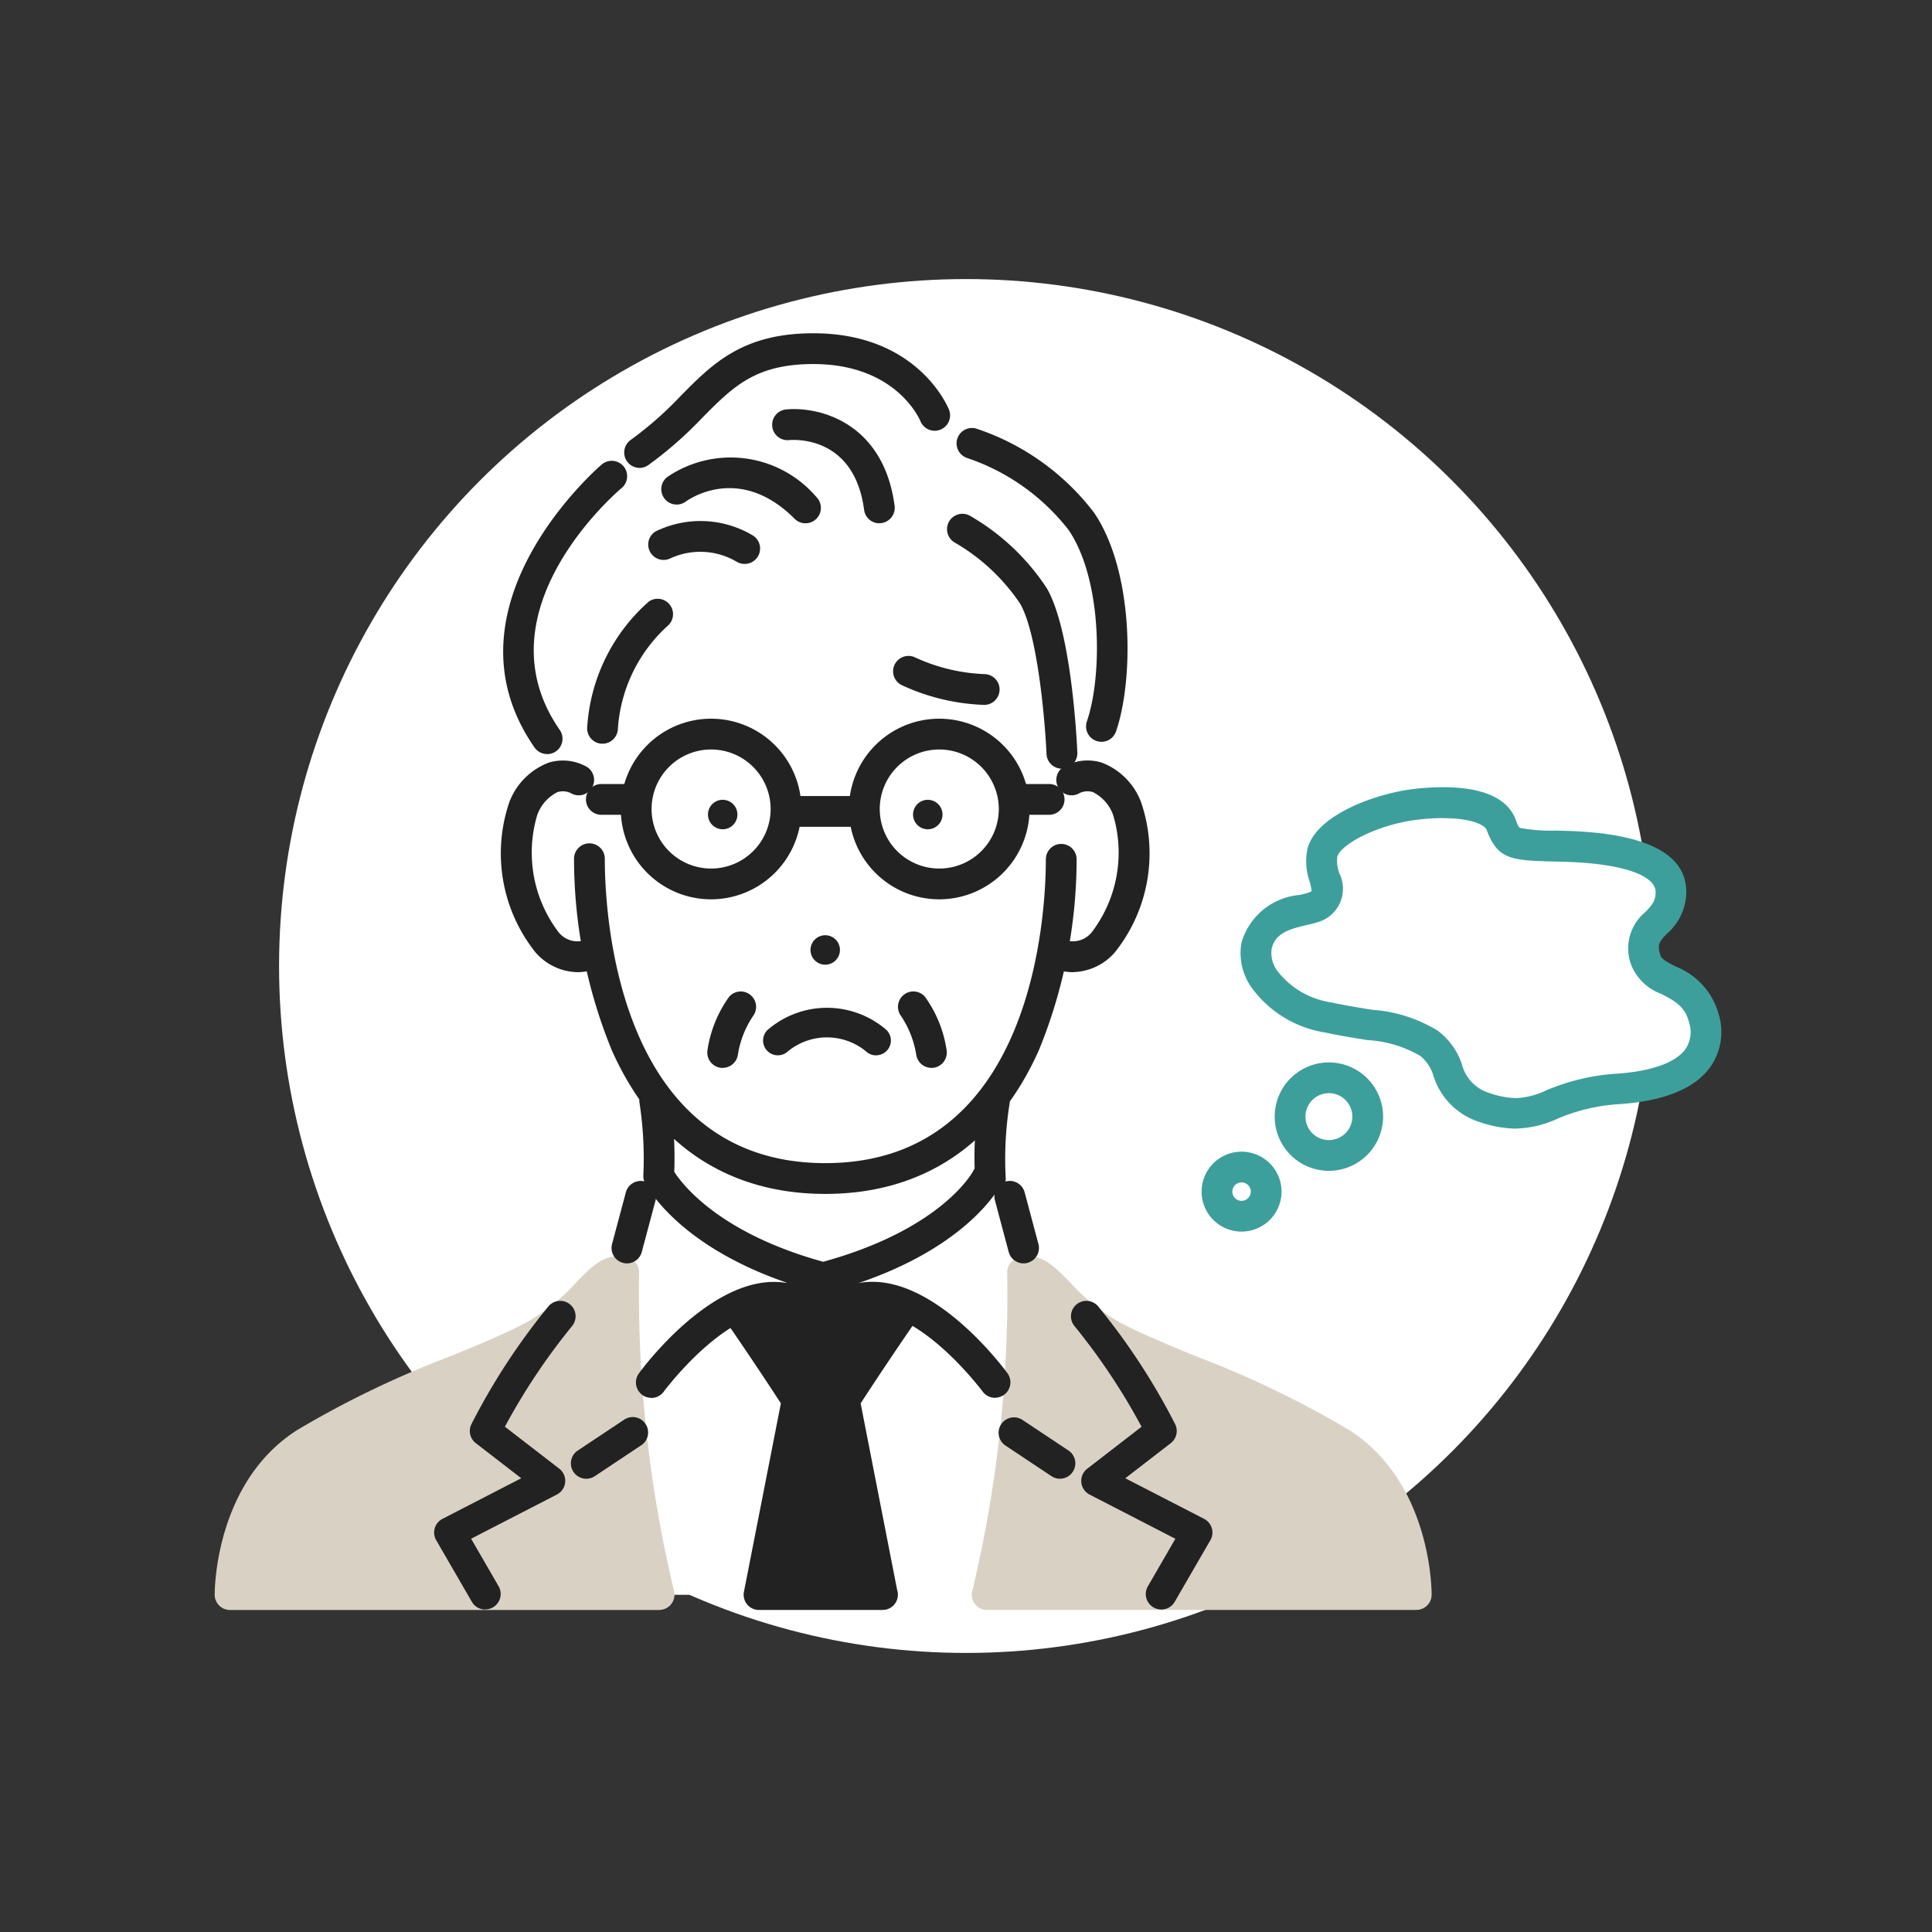 <svg xmlns="http://www.w3.org/2000/svg" width="90" height="90" viewBox="0 0 90 90">
  <rect x="0" y="0" width="90" height="90" fill="#333333" stroke="none"/>
  <g id="グループ_53559" data-name="グループ 53559" transform="translate(0 -1)">
    <circle id="楕円形_678" data-name="楕円形 678" cx="32" cy="32" r="32" transform="translate(13 14)" fill="#fff"/>
    <rect id="長方形_91459" data-name="長方形 91459" width="90" height="90" transform="translate(0 1)" fill="#fff" opacity="0"/>
    <g id="Group_119" data-name="Group 119" transform="translate(10 16.525)">
      <path id="パス_1253543" data-name="パス 1253543" d="M115.424,8.459a6.7,6.7,0,0,0-5.787-3.116c-4,.062-5.854,2.94-7.97,4.836s-4.21,4.016-5.191,6.7-.423,5.456.892,6.632l.6,1.462s-2.212.79-2.037,4.158,1.568,5.084,3.827,4.387a15.666,15.666,0,0,0,2.62,6.826l.208,3.552-.862.955-1.1,4.4s-.195,8.727,1.96,14.139h17.2l.4-14.77-1.265-3.769L118,44a14.29,14.29,0,0,1,.4-4.1,18.379,18.379,0,0,0,2.517-6.547s2.814,1.285,3.706-3.441-1.9-4.617-1.9-4.617a20.454,20.454,0,0,0,.553-9.509c-1.054-4.539-6.132-6.036-6.132-6.036l-1.72-1.29Z" transform="translate(-81.882 -4.624)" fill="#fff"/>
      <path id="パス_1253544" data-name="パス 1253544" d="M24.072,296.849a60.313,60.313,0,0,0,1.647,15.077H5.733s-.026-4.878,3.511-7.13c3.582-2.28,8.225-3.672,10.668-5S22.978,296.5,24.072,296.849Z" transform="translate(-5.017 -253.036)" fill="#d9d1c4"/>
      <path id="パス_1253545" data-name="パス 1253545" d="M21.584,308.01H1.6a.713.713,0,0,1-.717-.708c0-.213.016-5.238,3.843-7.674a45.475,45.475,0,0,1,7.123-3.431c1.433-.589,2.671-1.1,3.588-1.6a9.385,9.385,0,0,0,2.313-1.87c.626-.645,1.168-1.2,1.932-1.2a1.557,1.557,0,0,1,.476.076.717.717,0,0,1,.495.725,59.666,59.666,0,0,0,1.632,14.816.71.71,0,0,1-.7.863Zm-19.22-1.426H20.7a64.055,64.055,0,0,1-1.5-13.273c-.141.134-.288.286-.417.419a10.75,10.75,0,0,1-2.656,2.13,40.33,40.33,0,0,1-3.729,1.664,44.432,44.432,0,0,0-6.9,3.315c-2.382,1.516-2.979,4.385-3.129,5.745Z" transform="translate(-0.882 -248.536)" fill="#d9d1c4"/>
      <path id="パス_1253546" data-name="パス 1253546" d="M246.186,296.849a60.313,60.313,0,0,1-1.647,15.077h19.986s.026-4.878-3.511-7.13c-3.582-2.28-8.225-3.672-10.668-5S247.281,296.5,246.186,296.849Z" transform="translate(-208.548 -253.036)" fill="#d9d1c4"/>
      <path id="パス_1253547" data-name="パス 1253547" d="M260.39,308.013H240.4a.71.71,0,0,1-.7-.866,59.453,59.453,0,0,0,1.632-14.814.715.715,0,0,1,.495-.725,1.535,1.535,0,0,1,.476-.077c.765,0,1.306.558,1.933,1.2a9.377,9.377,0,0,0,2.313,1.869c.916.5,2.154,1.008,3.588,1.6a45.461,45.461,0,0,1,7.123,3.432c3.827,2.436,3.844,7.459,3.843,7.672a.713.713,0,0,1-.716.708Zm-19.1-1.426h18.331c-.15-1.361-.747-4.229-3.129-5.745a44.367,44.367,0,0,0-6.9-3.315,40.552,40.552,0,0,1-3.729-1.664,10.747,10.747,0,0,1-2.656-2.13c-.128-.132-.276-.285-.417-.419a64.058,64.058,0,0,1-1.5,13.273Z" transform="translate(-204.412 -248.54)" fill="#d9d1c4"/>
      <path id="パス_1253548" data-name="パス 1253548" d="M125.9,177.83c-4.554,0-7.991-2.31-9.94-6.679a23.505,23.505,0,0,1-1.765-8.908.717.717,0,1,1,1.433,0c0,2.363.495,14.153,10.273,14.153s10.273-11.789,10.273-14.153a.716.716,0,1,1,1.433,0,23.505,23.505,0,0,1-1.765,8.908C133.887,175.52,130.45,177.83,125.9,177.83Z" transform="translate(-97.454 -137.738)" fill="#222"/>
      <path id="パス_1253549" data-name="パス 1253549" d="M263.4,145.069a2.643,2.643,0,0,1-.963-.189.717.717,0,0,1,.52-1.336,1.128,1.128,0,0,0,1.351-.38,6.125,6.125,0,0,0,.97-5.393,1.9,1.9,0,0,0-.952-1.091.843.843,0,0,0-.624.049.71.71,0,0,1-.978-.248.722.722,0,0,1,.249-.987,2.273,2.273,0,0,1,1.758-.191,3.161,3.161,0,0,1,1.848,1.866,7.39,7.39,0,0,1-1.228,6.975,2.662,2.662,0,0,1-1.951.922Z" transform="translate(-223.416 -115.306)" fill="#222"/>
      <path id="パス_1253550" data-name="パス 1253550" d="M94.565,145.075a2.662,2.662,0,0,1-1.951-.922,7.392,7.392,0,0,1-1.228-6.975,3.159,3.159,0,0,1,1.848-1.866,2.268,2.268,0,0,1,1.758.191.716.716,0,0,1-.73,1.233.846.846,0,0,0-.623-.049,1.9,1.9,0,0,0-.952,1.091,6.127,6.127,0,0,0,.97,5.393,1.127,1.127,0,0,0,1.351.379.717.717,0,0,1,.52,1.336,2.657,2.657,0,0,1-.963.189Z" transform="translate(-77.668 -115.312)" fill="#222"/>
      <path id="パス_1253551" data-name="パス 1253551" d="M222.489,148.2a.686.686,0,1,0-.572.785.685.685,0,0,0,.572-.785Z" transform="translate(-188.592 -125.888)" fill="#222"/>
      <path id="パス_1253552" data-name="パス 1253552" d="M156.461,148.2a.686.686,0,1,1,.572.785.686.686,0,0,1-.572-.785Z" transform="translate(-133.473 -125.888)" fill="#222"/>
      <path id="パス_1253553" data-name="パス 1253553" d="M134.452,305.045a.717.717,0,0,1-.579-1.138c.183-.252,4.533-6.148,8.286-3.645a.717.717,0,0,1-.795,1.193c-2.573-1.715-6.295,3.245-6.332,3.3a.715.715,0,0,1-.58.295Z" transform="translate(-114.112 -255.453)" fill="#222"/>
      <path id="パス_1253554" data-name="パス 1253554" d="M72.491,319.93a.717.717,0,0,1-.621-.358l-1.66-2.867a.717.717,0,0,1,.292-1l3.668-1.89-2.118-1.636a.717.717,0,0,1-.2-.891,30.485,30.485,0,0,1,3.6-5.5.717.717,0,0,1,1.09.931,29.678,29.678,0,0,0-3.134,4.694l2.536,1.958a.717.717,0,0,1-.11,1.2l-4,2.061,1.282,2.216a.718.718,0,0,1-.62,1.076Z" transform="translate(-59.888 -260.477)" fill="#222"/>
      <path id="パス_1253555" data-name="パス 1253555" d="M113.957,345.227a.716.716,0,0,1-.4-1.313l2.142-1.425a.717.717,0,1,1,.794,1.193l-2.142,1.426a.715.715,0,0,1-.4.12Z" transform="translate(-96.643 -291.867)" fill="#222"/>
      <path id="パス_1253556" data-name="パス 1253556" d="M200.683,305.04a.716.716,0,0,1-.58-.295c-.037-.051-3.761-5.01-6.332-3.3a.717.717,0,0,1-.795-1.193c3.753-2.5,8.1,3.393,8.286,3.645a.717.717,0,0,1-.579,1.138Z" transform="translate(-164.329 -255.449)" fill="#222"/>
      <path id="パス_1253557" data-name="パス 1253557" d="M275.041,319.922a.707.707,0,0,1-.358-.1.717.717,0,0,1-.261-.979l1.282-2.216-4-2.061a.717.717,0,0,1-.109-1.2l2.535-1.958A29.712,29.712,0,0,0,271,306.712a.717.717,0,0,1,1.09-.931,30.552,30.552,0,0,1,3.6,5.5.716.716,0,0,1-.2.891l-2.118,1.636,3.668,1.89a.716.716,0,0,1,.292,1l-1.66,2.867a.716.716,0,0,1-.621.358Z" transform="translate(-230.951 -260.47)" fill="#222"/>
      <path id="パス_1253558" data-name="パス 1253558" d="M250.986,345.226a.717.717,0,0,1-.4-.12l-2.142-1.426a.716.716,0,1,1,.794-1.193l2.142,1.425a.717.717,0,0,1-.4,1.313Z" transform="translate(-211.605 -291.866)" fill="#222"/>
      <path id="パス_1253559" data-name="パス 1253559" d="M143.352,247.147a.713.713,0,0,1-.184-.024c-5.757-1.533-7.672-4.351-8.037-4.98a.714.714,0,0,1-.157-.47,17.119,17.119,0,0,0-.179-3.392.717.717,0,0,1,1.41-.255,18.053,18.053,0,0,1,.21,3.471c.332.524,2.039,2.842,6.937,4.191,5.593-1.539,6.99-4.223,7-4.25a.7.7,0,0,1,.056-.094,16.877,16.877,0,0,1,.217-3.276.716.716,0,1,1,1.406.277,16.429,16.429,0,0,0-.176,3.442.717.717,0,0,1-.3.616.728.728,0,0,1-.177.091c-.666.947-2.752,3.275-7.843,4.629a.709.709,0,0,1-.184.024Z" transform="translate(-115.005 -202.435)" fill="#222"/>
      <path id="パス_1253560" data-name="パス 1253560" d="M248.171,271.765a.717.717,0,0,1-.692-.533l-.636-2.385a.717.717,0,1,1,1.385-.369l.636,2.385a.717.717,0,0,1-.508.877.7.7,0,0,1-.185.025Z" transform="translate(-210.49 -228.437)" fill="#222"/>
      <path id="パス_1253561" data-name="パス 1253561" d="M126.757,271.769a.7.7,0,0,1-.185-.025.717.717,0,0,1-.508-.877l.636-2.385a.717.717,0,1,1,1.385.369l-.636,2.385a.717.717,0,0,1-.692.533Z" transform="translate(-107.552 -228.44)" fill="#222"/>
      <path id="パス_1253562" data-name="パス 1253562" d="M169.169,302.6l3.958.807s-1.472,2.183-2.859,4.333l1.776,9.123h-5.749l1.776-9.123c-1.387-2.15-2.859-4.3-2.859-4.3Z" transform="translate(-140.937 -257.974)" fill="#222"/>
      <path id="パス_1253563" data-name="パス 1253563" d="M167.915,313.309h-5.755a.71.71,0,0,1-.7-.848l1.72-8.776c-1.318-2.031-2.674-3.987-2.689-4.007a.717.717,0,0,1,.446-1.111l3.958-.807a.709.709,0,0,1,.286,0l3.958.807a.716.716,0,0,1,.446,1.111c-.014.021-1.371,1.977-2.689,4.007l1.7,8.689a.681.681,0,0,1,.036.222.713.713,0,0,1-.717.712Zm-4.884-1.426h4.007l-1.608-8.206a.713.713,0,0,1,.1-.526c.83-1.286,1.7-2.571,2.258-3.4l-2.755-.562-2.755.562c.562.824,1.428,2.109,2.258,3.4a.715.715,0,0,1,.1.526Z" transform="translate(-136.804 -253.836)" fill="#222"/>
      <path id="パス_1253564" data-name="パス 1253564" d="M251.483,144.061h-1.46a.717.717,0,0,1,0-1.434h1.46a.717.717,0,0,1,0,1.434Z" transform="translate(-212.611 -121.63)" fill="#222"/>
      <path id="パス_1253565" data-name="パス 1253565" d="M133.2,130.444a4.207,4.207,0,1,1,4.206-4.207A4.211,4.211,0,0,1,133.2,130.444Zm0-6.98a2.773,2.773,0,1,0,2.773,2.773A2.776,2.776,0,0,0,133.2,123.464Z" transform="translate(-110.074 -104.075)" fill="#222"/>
      <path id="パス_1253566" data-name="パス 1253566" d="M205.134,130.444a4.207,4.207,0,1,1,4.206-4.207A4.211,4.211,0,0,1,205.134,130.444Zm0-6.98a2.773,2.773,0,1,0,2.773,2.773A2.776,2.776,0,0,0,205.134,123.464Z" transform="translate(-171.379 -104.075)" fill="#222"/>
      <path id="パス_1253567" data-name="パス 1253567" d="M120.153,144.061h-1.46a.717.717,0,0,1,0-1.434h1.46a.717.717,0,0,1,0,1.434Z" transform="translate(-100.68 -121.63)" fill="#222"/>
      <path id="パス_1253568" data-name="パス 1253568" d="M180.647,147.855h-3.382a.717.717,0,0,1,0-1.433h3.382a.717.717,0,0,1,0,1.433Z" transform="translate(-150.6 -124.864)" fill="#222"/>
      <path id="パス_1253569" data-name="パス 1253569" d="M237.193,69.306a.717.717,0,0,1-.715-.686c-.064-1.468-.409-5.588-1.229-7a9.229,9.229,0,0,0-3.038-2.844.717.717,0,0,1,.7-1.253,10.609,10.609,0,0,1,3.58,3.376c1.144,1.967,1.4,7.078,1.422,7.655a.717.717,0,0,1-.685.747h-.032Z" transform="translate(-197.727 -49.022)" fill="#222"/>
      <path id="パス_1253570" data-name="パス 1253570" d="M119.059,90.886a.673.673,0,0,1-.078,0,.716.716,0,0,1-.634-.791,8.517,8.517,0,0,1,2.863-5.824.717.717,0,0,1,.86,1.147,7.124,7.124,0,0,0-2.3,4.832.717.717,0,0,1-.711.639Z" transform="translate(-100.991 -71.769)" fill="#222"/>
      <path id="パス_1253571" data-name="パス 1253571" d="M219.107,104.5a9.877,9.877,0,0,1-3.862-.918.717.717,0,0,1,.618-1.294,8.453,8.453,0,0,0,3.244.778.717.717,0,0,1,0,1.433Z" transform="translate(-183.233 -87.188)" fill="#222"/>
      <path id="パス_1253572" data-name="パス 1253572" d="M241.52,44.943a.717.717,0,0,1-.677-.951c.715-2.07.739-6.572-.852-8.916a10.055,10.055,0,0,0-4.728-3.353.717.717,0,0,1,.426-1.369,11.425,11.425,0,0,1,5.488,3.917c1.866,2.747,1.853,7.786,1.022,10.19a.716.716,0,0,1-.677.483Z" transform="translate(-200.211 -25.913)" fill="#222"/>
      <path id="パス_1253573" data-name="パス 1253573" d="M141.954,61.717a.718.718,0,0,1-.346-.089,3.331,3.331,0,0,0-3.1-.173.717.717,0,0,1-.7-1.25,4.762,4.762,0,0,1,4.5.167.717.717,0,0,1-.347,1.345Z" transform="translate(-117.271 -50.973)" fill="#222"/>
      <path id="パス_1253574" data-name="パス 1253574" d="M148.356,42.723a.714.714,0,0,1-.507-.21c-2.6-2.6-4.981-.869-5.081-.794a.717.717,0,0,1-.861-1.146,5.251,5.251,0,0,1,6.956.927.717.717,0,0,1-.507,1.223Z" transform="translate(-120.832 -33.871)" fill="#222"/>
      <path id="パス_1253575" data-name="パス 1253575" d="M181.577,29.71a.716.716,0,0,1-.709-.623c-.455-3.433-3.206-3.28-3.518-3.251a.717.717,0,0,1-.144-1.426c1.532-.159,4.565.576,5.083,4.49a.718.718,0,0,1-.616.8.782.782,0,0,1-.095.006Z" transform="translate(-150.614 -20.858)" fill="#222"/>
      <path id="パス_1253576" data-name="パス 1253576" d="M130.7,6.75a.717.717,0,0,1-.411-1.3,16.68,16.68,0,0,0,2.339-2.061C134.109,1.89,135.512.479,138.8.479h.023c4.835.009,6.243,3.425,6.3,3.57a.717.717,0,0,1-1.331.533c-.048-.117-1.149-2.661-4.973-2.669h-.02c-2.689,0-3.723,1.042-5.155,2.483a18.081,18.081,0,0,1-2.534,2.225.713.713,0,0,1-.41.13Z" transform="translate(-110.911 -0.479)" fill="#222"/>
      <path id="パス_1253577" data-name="パス 1253577" d="M93.916,54.362a.714.714,0,0,1-.589-.308c-4.573-6.582,3.058-13.121,3.137-13.185a.717.717,0,0,1,.922,1.1c-.276.233-6.708,5.764-2.882,11.27a.717.717,0,0,1-.588,1.126Z" transform="translate(-78.428 -34.76)" fill="#222"/>
      <path id="パス_1253578" data-name="パス 1253578" d="M179.123,215.444a.686.686,0,0,1-.479-.194,2.868,2.868,0,0,0-3.621,0,.688.688,0,0,1-.953-.993,4.232,4.232,0,0,1,5.532,0,.689.689,0,0,1-.479,1.184Z" transform="translate(-148.311 -181.806)" fill="#222"/>
      <path id="パス_1253579" data-name="パス 1253579" d="M190.16,191.009a.686.686,0,1,1-.686-.686A.686.686,0,0,1,190.16,191.009Z" transform="translate(-161.032 -162.281)" fill="#222"/>
      <path id="パス_1253580" data-name="パス 1253580" d="M156.958,211.492a.732.732,0,0,1-.13-.012.717.717,0,0,1-.576-.834,5.672,5.672,0,0,1,1.01-2.475.716.716,0,0,1,1.112.9,4.481,4.481,0,0,0-.713,1.829.716.716,0,0,1-.7.588Z" transform="translate(-133.292 -177.268)" fill="#222"/>
      <path id="パス_1253581" data-name="パス 1253581" d="M217.82,211.5a.717.717,0,0,1-.7-.588,4.5,4.5,0,0,0-.713-1.83.716.716,0,0,1,1.112-.9,5.664,5.664,0,0,1,1.01,2.475.717.717,0,0,1-.576.834.681.681,0,0,1-.13.012Z" transform="translate(-184.435 -177.28)" fill="#222"/>
      <path id="パス_1253582" data-name="パス 1253582" d="M336.553,148.608c-1.809.243-3.917,1.189-4.216,2.221-.292,1.01.9,2.119-.452,2.565-.683.226-2.307.3-2.622,1.791-.243,1.15.84,2.8,3.3,3.322,2.486.522,3.559.412,4.727,1.209s.642,2.374,2.636,3.011c2.651.846,2.688-.637,6.205-.886,3.332-.236,4.379-1.615,3.973-3.256-.469-1.894-2.383-1.656-2.715-2.743-.525-1.716,1.173-1.585,1.173-3.174s-2.542-2.059-4.946-2.125-2.592,0-2.962-1c-.382-1.035-2.388-1.163-4.108-.931Z" transform="translate(-280.729 -126.643)" fill="#fff"/>
      <path id="パス_1253583" data-name="パス 1253583" d="M337.227,159.561a5.4,5.4,0,0,1-1.642-.289,3.286,3.286,0,0,1-2.206-2.157,1.9,1.9,0,0,0-.616-.941,5.489,5.489,0,0,0-2.461-.739c-.567-.09-1.209-.191-2.009-.359a5.233,5.233,0,0,1-3.4-2.1,2.77,2.77,0,0,1-.461-2.076,3.088,3.088,0,0,1,2.721-2.227c.148-.034.287-.067.378-.1a.715.715,0,0,0,.169-.075,2.632,2.632,0,0,0-.1-.476,2.812,2.812,0,0,1-.085-1.534c.457-1.582,3.192-2.516,4.809-2.733a11.274,11.274,0,0,1,1.5-.1c2.333,0,3.124.815,3.376,1.5.137.371.179.387.224.4a7.811,7.811,0,0,0,1.647.121l.439.012c3.743.1,5.641,1.06,5.642,2.842a2.581,2.581,0,0,1-.887,1.936c-.368.382-.479.5-.317,1.028.05.164.3.3.7.509a3.353,3.353,0,0,1,2.027,2.271,2.837,2.837,0,0,1-.409,2.423c-.724,1-2.14,1.574-4.209,1.72a8.683,8.683,0,0,0-2.913.684,4.9,4.9,0,0,1-1.918.455Zm-3.4-14.468a10.068,10.068,0,0,0-1.309.091c-1.8.242-3.456,1.133-3.623,1.71a1.686,1.686,0,0,0,.095.775,1.613,1.613,0,0,1-1.01,2.273c-.151.05-.321.089-.5.132-.867.2-1.492.4-1.645,1.127a1.384,1.384,0,0,0,.26,1,3.883,3.883,0,0,0,2.491,1.475c.764.161,1.388.259,1.938.347a6.755,6.755,0,0,1,3.046.971,3.205,3.205,0,0,1,1.128,1.566,1.893,1.893,0,0,0,1.322,1.354,4.035,4.035,0,0,0,1.207.225,3.633,3.633,0,0,0,1.392-.358,10.039,10.039,0,0,1,3.338-.784c1.582-.112,2.7-.515,3.152-1.134a1.415,1.415,0,0,0,.177-1.235c-.181-.734-.61-.987-1.294-1.342a2.394,2.394,0,0,1-1.41-1.364,2.187,2.187,0,0,1,.654-2.441c.329-.342.487-.525.487-.942,0-.8-1.628-1.338-4.249-1.409l-.437-.012c-1.993-.051-2.664-.068-3.178-1.46-.1-.27-.778-.561-2.031-.561Z" transform="translate(-276.599 -122.509)" fill="#3d9f9c"/>
      <path id="パス_1253584" data-name="パス 1253584" d="M340.025,237.086a1.808,1.808,0,1,0,1.808-1.809A1.808,1.808,0,0,0,340.025,237.086Z" transform="translate(-289.929 -200.594)" fill="#fff"/>
      <path id="パス_1253585" data-name="パス 1253585" d="M337.7,235.476a2.525,2.525,0,1,1,2.525-2.525A2.528,2.528,0,0,1,337.7,235.476Zm0-3.617a1.092,1.092,0,1,0,1.092,1.092A1.093,1.093,0,0,0,337.7,231.858Z" transform="translate(-285.795 -196.459)" fill="#3d9f9c"/>
      <path id="パス_1253586" data-name="パス 1253586" d="M316.979,264.566a1.145,1.145,0,1,0,1.145-1.146A1.146,1.146,0,0,0,316.979,264.566Z" transform="translate(-270.287 -224.58)" fill="#fff"/>
      <path id="パス_1253587" data-name="パス 1253587" d="M313.99,262.293a1.862,1.862,0,1,1,1.862-1.863A1.864,1.864,0,0,1,313.99,262.293Zm0-2.291a.429.429,0,1,0,.429.429A.429.429,0,0,0,313.99,260Z" transform="translate(-266.153 -220.445)" fill="#3d9f9c"/>
    </g>
  </g>
</svg>

